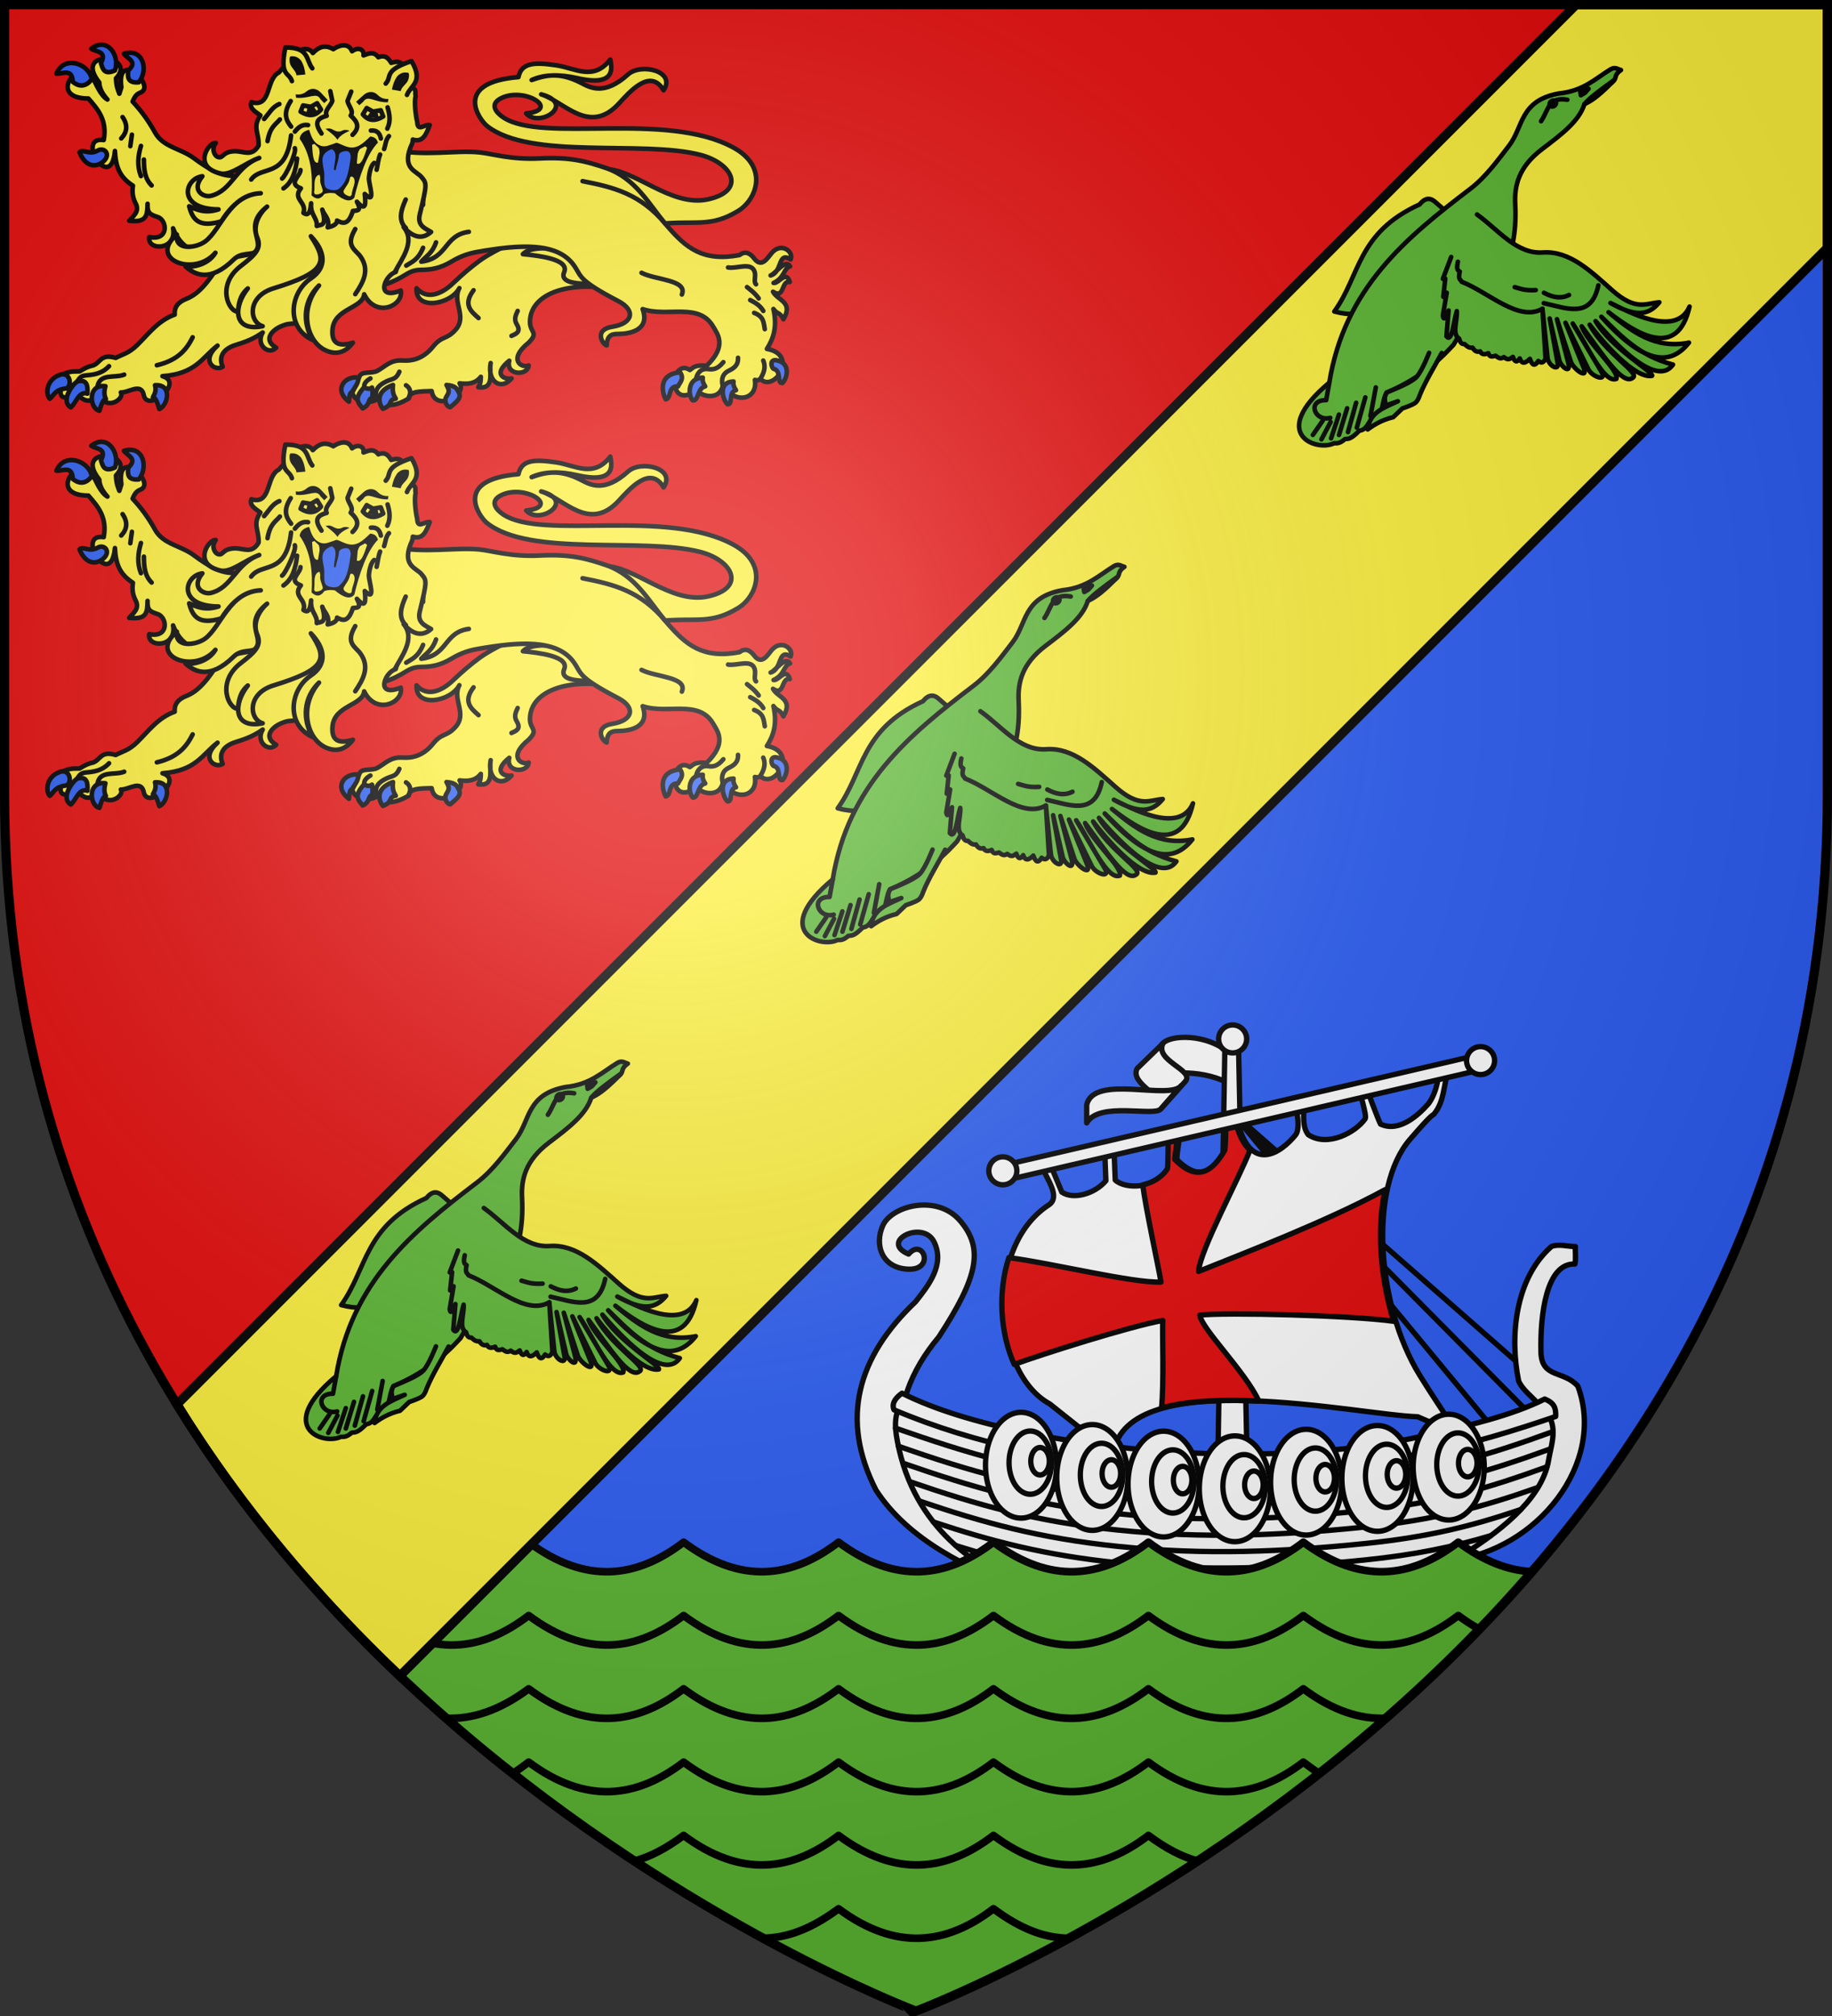 <svg xmlns="http://www.w3.org/2000/svg" xmlns:xlink="http://www.w3.org/1999/xlink" width="600" height="660"><rect width="100%" height="100%" fill="#333333" stroke="none"/><radialGradient id="d" cx="-80" cy="-80" r="405" gradientUnits="userSpaceOnUse"><stop offset="0" stop-color="#fff" stop-opacity=".31"/><stop offset=".19" stop-color="#fff" stop-opacity=".25"/><stop offset=".6" stop-color="#6b6b6b" stop-opacity=".125"/><stop offset="1" stop-opacity=".125"/></radialGradient><path fill="#e20909" d="M598.5 1.5H1.5V260C1.5 546.31 300 658.5 300 658.5S598.5 546.31 598.5 260z"/><path fill="#2b5df2" d="M597 1.5V260c0 286.31-298.5 398.5-298.5 398.5S178.688 613.453 90.875 507.625z"/><g transform="translate(300 300)"><g fill="#fff" stroke="#000" stroke-linecap="round" stroke-linejoin="round" stroke-width="5.724"><g fill="none"><path d="m1915.25 1577.642-329.31-333.35 284.862 345.471M1587.96 1244.291l353.553 311.127" transform="matrix(.306 0 0 .305 -380.736 -313.956)"/></g><g fill-rule="evenodd"><path d="M1577.858 1199.844c-33.662-16.23-63.976-8.762-95.964-9.09l25.723-32.203c7.963-10.76 49.04-11.468 72.262 9.979z" transform="matrix(.306 0 0 .305 -380.736 -311.513)"/><path d="m1480.884 1184.692 27.57-26.805c-8.82 18.603 33.791 28.277 24.243 40.406l-26.56 29.836c6.577-13.035-33.753-26.778-25.253-43.437" transform="matrix(.306 0 0 .305 -380.736 -311.513)"/><path d="m1506.137 1228.129 21.928-25.03c-12.44 16.203-93.765-12.936-101.138 20.744v19.193c13.353-23.408 72.326-6.383 79.21-14.907" transform="matrix(.306 0 0 .305 -380.736 -311.513)"/></g><g fill-rule="evenodd" transform="matrix(.306 0 0 .305 -380.736 -313.956)"><path d="M1574.835 1169.34h14.616l11.429 555.33h-35.474z"/><circle cx="1583.143" cy="1160.934" r="15"/></g><path fill-rule="evenodd" stroke-width="6.132" d="M2499.754 697.305c-66.337-1.763-332.353-61.449-348.678 41.869h-11.937c-9.943-28.646-15.557-29.549-27.506-30.096l-33.256-26.533c-64.744-35.255-75.795-180.236-.766-228.813 12.99-9.195-1.63-28.249-9.183-45.15l9.183-4.592 14.54 35.203c13.053 9.16 37.973 1.984 50.507-13.01l-1.531-39.029h10.715l1.53 38.264c11.969 11.144 47.235 9.84 61.985-13.01.615-2.446 1.34-38.43 0-39.793h10.713c2.308.257-1.703 17.445-2.295 29.08 27.363 27.955 44.54 11.55 57.395-10.715 1.34-13.965 1.07-34.283 1.07-34.283l10.102-3.06c14.691 66.987 51.314 40.09 67.65 19.744 5.919-7.3.747-33.965-2.297-35.203-2.922-1.19 12.245-1.53 12.245-1.53-1.087 14.207-2.28 28.494 4.591 36.733 22.01 14.472 53.818-2.417 65.047-18.367 2.296-3.444-6.887-31.375-6.887-35.201s8.418 0 8.418 0 13.775 37.497 16.07 41.324c20.978 9.702 42.603-9.346 55.098-23.723 10.714-14.923 11.48-35.203 11.48-35.203h10.714c-5.422 13.553-3.71 32.357-16.07 47.447-2.984 2.396-3.463 1.117-27.55 29.078-47.414 55.043-38.56 189.9 11.278 271.026 13.69 22.284 28.647 44.314 43.055 66.455 3.06 6.887-11.325 5.357-11.325 5.357-10.2-17.382-16.09-17.53-22.345-19.133z" transform="matrix(.286 0 0 .285 -550.61 -34.91)"/><path fill-rule="evenodd" d="M1236.312 1408.077c-28.527-.858-36.985-26.007-27.525-46.986s58.13-34.34 83.072-4.57 18.848 59.67-23.288 124.413c-62.2 74.391-51.716 154.962 16.691 220.173 19.55 17.062 52.733 35.536 72.82 49.928-57.52-21.153-122.092-52.224-156.653-105.816-38.668-76.057-20.095-142.744 42.398-202.245 13.589-17.346 31.663-39.75 19.752-64.117s-59.116-.384-27.267 13.017c15.336-18.1 28.527 17.06 0 16.202M1817.012 1720.689c69.928-48.92 100.672-76.54 105.845-129.755 3.536-36.376-25.566-44.39-33.618-62.796-9.761-47.99-3.74-110.056 35.047-144.347 7.631-3.193 17.143 0 25.714 0-.395 4.811.77 14.36-.546 18.736-30.252-1.164-37.473 53.18-36.267 96.176 1.624 26.423 24.442 17.992 39.425 34.914 30.52 82.598-43.275 176.347-135.6 187.072" transform="matrix(.306 0 0 .305 -380.736 -313.956)"/><path fill-rule="evenodd" d="M1228.519 1549.847c0-4.441 45.85 27.405 147.431 45.314 101.58 17.908 317.592 34.13 478.69-17.765 37.672-12.135 59.007-22.57 59.007-22.57 19.724 19.867 10.96 38.308 7.663 58.17-6.273 37.798-44.021 71.511-90.914 101.016-49.253 30.99-443.81 52.017-480.832 32.325s-107.085-57.23-125.26-153.543c-3.382-17.928-2.914-27.365 4.215-42.947" transform="matrix(.306 0 0 .305 -380.736 -313.956)"/><g fill="none" stroke-linecap="butt" stroke-linejoin="miter"><path d="M1222.285 1578.652c77.532 27.163 141.235 46.85 235.365 56.568 93.031 9.604 177.766 5.743 263.65-3.03 85.464-8.73 137.275-25.27 204.122-49.602" transform="matrix(.306 0 0 .305 -380.736 -313.956)"/><path d="M1225.371 1598.103c77.532 27.164 138.15 45.005 232.28 54.723 93.03 9.604 177.765 5.742 263.649-3.03 84.595-8.643 136.006-24.881 201.862-48.807" transform="matrix(.306 0 0 .305 -380.736 -313.956)"/><path d="M1230.776 1616.475c74.203 25.814 136.799 44.553 227.884 53.956 93.032 9.604 177.766 5.743 263.65-3.03 82.72-8.45 133.223-24.056 196.995-47.114" transform="matrix(.306 0 0 .305 -380.736 -313.956)"/><path d="M1237.812 1636.17c71.602 24.737 133.25 42.72 221.858 51.867 93.032 9.604 177.766 5.742 263.65-3.03 77.544-7.922 128.025-21.848 186.417-42.59" transform="matrix(.306 0 0 .305 -380.736 -313.956)"/><path d="M1248.007 1656.929c67.769 23.113 127.875 39.96 212.674 48.713 93.031 9.604 177.765 5.743 263.65-3.03 69.345-7.084 116.332-19.254 167.193-36.57" transform="matrix(.306 0 0 .305 -380.736 -313.956)"/><path d="M1262.857 1679.395c62.23 20.696 118.9 35.705 197.824 43.853 93.031 9.604 177.765 5.743 263.65-3.03 54.62-5.58 95.674-14.28 135.296-26.184M1286.697 1704.688c53.59 16.79 105.16 29.775 173.984 36.88 56.133 5.794 109.245 6.687 161.412 4.556M1327.884 1734.4c29.267 7.794 59.551 14.245 93.571 19.201" transform="matrix(.306 0 0 .305 -380.736 -313.956)"/></g><path fill-rule="evenodd" d="M1229.238 1541.187c35.667 18.014 81.882 31.616 133.512 42.386 140.813 29.373 305.464 30.366 422.892 3.856 51.143-11.546 97.14-22.67 131.536-39.99 10.391 4.295 12.083 9.743 11.685 18.758-44.58 15.277-92.387 30.294-141.923 39.446-138.362 25.564-290.707 26.283-427.175-3.158-48.832-10.535-95.632-24.932-139.03-43.434q-3.831-8.933 8.503-17.864" transform="matrix(.306 0 0 .305 -380.736 -313.956)"/><g fill-rule="evenodd" stroke-width="6.141"><path stroke-width="6.032" d="M1377.289 1666.288a40.406 59.094 0 0 1-20.22-77.737 40.406 59.094 0 0 1 52.958-30.313 40.406 59.094 0 0 1 21.231 77.158 40.406 59.094 0 0 1-52.552 31.787" transform="matrix(.288 0 0 .293 -367.074 -292.774)"/><path stroke-width="10.076" d="M1377.289 1666.288a40.406 59.094 0 0 1-20.22-77.737 40.406 59.094 0 0 1 52.958-30.313 40.406 59.094 0 0 1 21.231 77.158 40.406 59.094 0 0 1-52.552 31.787" transform="matrix(.172 0 0 .175 -202.343 -103.35)"/><path stroke-width="23.079" d="M1377.289 1666.288a40.406 59.094 0 0 1-20.22-77.737 40.406 59.094 0 0 1 52.958-30.313 40.406 59.094 0 0 1 21.231 77.158 40.406 59.094 0 0 1-52.552 31.787" transform="matrix(.075 0 0 .076 -63.923 55.835)"/><path stroke-width="6.032" d="M1377.289 1666.288a40.406 59.094 0 0 1-20.22-77.737 40.406 59.094 0 0 1 52.958-30.313 40.406 59.094 0 0 1 21.231 77.158 40.406 59.094 0 0 1-52.552 31.787" transform="matrix(.288 0 0 .293 -343.728 -288.764)"/><path stroke-width="10.076" d="M1377.289 1666.288a40.406 59.094 0 0 1-20.22-77.737 40.406 59.094 0 0 1 52.958-30.313 40.406 59.094 0 0 1 21.231 77.158 40.406 59.094 0 0 1-52.552 31.787" transform="matrix(.172 0 0 .175 -178.997 -99.34)"/><path stroke-width="23.079" d="M1377.289 1666.288a40.406 59.094 0 0 1-20.22-77.737 40.406 59.094 0 0 1 52.958-30.313 40.406 59.094 0 0 1 21.231 77.158 40.406 59.094 0 0 1-52.552 31.787" transform="matrix(.075 0 0 .076 -40.577 59.845)"/><path stroke-width="6.032" d="M1377.289 1666.288a40.406 59.094 0 0 1-20.22-77.737 40.406 59.094 0 0 1 52.958-30.313 40.406 59.094 0 0 1 21.231 77.158 40.406 59.094 0 0 1-52.552 31.787" transform="matrix(.288 0 0 .293 -320.381 -286.605)"/><path stroke-width="10.076" d="M1377.289 1666.288a40.406 59.094 0 0 1-20.22-77.737 40.406 59.094 0 0 1 52.958-30.313 40.406 59.094 0 0 1 21.231 77.158 40.406 59.094 0 0 1-52.552 31.787" transform="matrix(.172 0 0 .175 -155.65 -97.181)"/><path stroke-width="23.079" d="M1377.289 1666.288a40.406 59.094 0 0 1-20.22-77.737 40.406 59.094 0 0 1 52.958-30.313 40.406 59.094 0 0 1 21.231 77.158 40.406 59.094 0 0 1-52.552 31.787" transform="matrix(.075 0 0 .076 -17.23 62.004)"/><path stroke-width="6.032" d="M1377.289 1666.288a40.406 59.094 0 0 1-20.22-77.737 40.406 59.094 0 0 1 52.958-30.313 40.406 59.094 0 0 1 21.231 77.158 40.406 59.094 0 0 1-52.552 31.787" transform="matrix(.288 0 0 .293 -297.035 -285.062)"/><path stroke-width="10.076" d="M1377.289 1666.288a40.406 59.094 0 0 1-20.22-77.737 40.406 59.094 0 0 1 52.958-30.313 40.406 59.094 0 0 1 21.231 77.158 40.406 59.094 0 0 1-52.552 31.787" transform="matrix(.172 0 0 .175 -132.305 -95.64)"/><path stroke-width="23.079" d="M1377.289 1666.288a40.406 59.094 0 0 1-20.22-77.737 40.406 59.094 0 0 1 52.958-30.313 40.406 59.094 0 0 1 21.231 77.158 40.406 59.094 0 0 1-52.552 31.787" transform="matrix(.075 0 0 .076 6.115 63.546)"/><path stroke-width="6.032" d="M1377.289 1666.288a40.406 59.094 0 0 1-20.22-77.737 40.406 59.094 0 0 1 52.958-30.313 40.406 59.094 0 0 1 21.231 77.158 40.406 59.094 0 0 1-52.552 31.787" transform="matrix(.288 0 0 .293 -273.69 -287.221)"/><path stroke-width="10.076" d="M1377.289 1666.288a40.406 59.094 0 0 1-20.22-77.737 40.406 59.094 0 0 1 52.958-30.313 40.406 59.094 0 0 1 21.231 77.158 40.406 59.094 0 0 1-52.552 31.787" transform="matrix(.172 0 0 .175 -108.958 -97.798)"/><path stroke-width="23.079" d="M1377.289 1666.288a40.406 59.094 0 0 1-20.22-77.737 40.406 59.094 0 0 1 52.958-30.313 40.406 59.094 0 0 1 21.231 77.158 40.406 59.094 0 0 1-52.552 31.787" transform="matrix(.075 0 0 .076 29.461 61.387)"/><path stroke-width="6.032" d="M1377.289 1666.288a40.406 59.094 0 0 1-20.22-77.737 40.406 59.094 0 0 1 52.958-30.313 40.406 59.094 0 0 1 21.231 77.158 40.406 59.094 0 0 1-52.552 31.787" transform="matrix(.288 0 0 .293 -250.343 -288.455)"/><path stroke-width="10.076" d="M1377.289 1666.288a40.406 59.094 0 0 1-20.22-77.737 40.406 59.094 0 0 1 52.958-30.313 40.406 59.094 0 0 1 21.231 77.158 40.406 59.094 0 0 1-52.552 31.787" transform="matrix(.172 0 0 .175 -85.612 -99.032)"/><path stroke-width="23.079" d="M1377.289 1666.288a40.406 59.094 0 0 1-20.22-77.737 40.406 59.094 0 0 1 52.958-30.313 40.406 59.094 0 0 1 21.231 77.158 40.406 59.094 0 0 1-52.552 31.787" transform="matrix(.075 0 0 .076 52.808 60.153)"/><path stroke-width="6.032" d="M1377.289 1666.288a40.406 59.094 0 0 1-20.22-77.737 40.406 59.094 0 0 1 52.958-30.313 40.406 59.094 0 0 1 21.231 77.158 40.406 59.094 0 0 1-52.552 31.787" transform="matrix(.288 0 0 .293 -226.997 -292.157)"/><path stroke-width="10.076" d="M1377.289 1666.288a40.406 59.094 0 0 1-20.22-77.737 40.406 59.094 0 0 1 52.958-30.313 40.406 59.094 0 0 1 21.231 77.158 40.406 59.094 0 0 1-52.552 31.787" transform="matrix(.172 0 0 .175 -62.266 -102.733)"/><path stroke-width="23.079" d="M1377.289 1666.288a40.406 59.094 0 0 1-20.22-77.737 40.406 59.094 0 0 1 52.958-30.313 40.406 59.094 0 0 1 21.231 77.158 40.406 59.094 0 0 1-52.552 31.787" transform="matrix(.075 0 0 .076 76.154 56.452)"/></g><path fill="#e20909" fill-rule="evenodd" stroke-width="1.748" d="m399.361 368.42-2.882.871s.075 5.784-.307 9.76c-3.669 6.339-8.571 11.01-16.381 3.05.169-3.312 1.313-8.206.654-8.279h-3.056c.382.388.175 10.634 0 11.33-1.89 2.92-4.959 4.595-8.077 5.278-.008.002-.011.008-.019.01 1.087 8.296 5.297 27.431 5.98 31.789-9.49.34-35.337-6.125-49.779-7.99-3.68 11.296-2.802 24.786 1.766 34.917 9.075-3.334 38.3-12.569 48.605-14.363-.215 3.86.426 20.36-.408 28.592 8.815-2.418 20.207-2.777 31.834-2.229-4.423-9.623-18.8-23.72-19.309-28.123 8.097-.908 48.944.01 63.426 2.028l.004-.004c-4.418-14.292-5.546-30.295-2.818-43.026l-.012-.008c-18.349 10.072-46.502 20.896-61.02 26.73.443-6.902 13.487-30.8 16.835-39.702-.006-.005-.017-.027-.024-.033-2.006-1.715-3.78-4.997-5.011-10.598z" transform="matrix(1.001 0 0 1.001 -295.415 -302.926)"/><g fill-rule="evenodd"><path d="M1010.495 1565.17h524.27v16.163h-524.27z" transform="scale(.306 .305)rotate(-13.121 -5092.033 4893.376)"/><path d="M1588.792 1181.732a15 15 0 0 1-7.506-19.732 15 15 0 0 1 19.66-7.695 15 15 0 0 1 7.882 19.585 15 15 0 0 1-19.51 8.069" transform="matrix(.306 0 0 .305 -459.631 -272.954)"/><path d="M1588.792 1181.732a15 15 0 0 1-7.506-19.732 15 15 0 0 1 19.66-7.695 15 15 0 0 1 7.882 19.585 15 15 0 0 1-19.51 8.069" transform="matrix(.306 0 0 .305 -303.165 -309.043)"/></g></g><path fill="#5ab532" d="M-126.854 204.886c18.72 13.928 35.358 11.803 50.742 0 18.72 13.928 35.358 11.803 50.741 0 18.72 13.928 35.358 11.803 50.742 0 18.72 13.928 35.358 11.803 50.741 0 18.72 13.928 35.358 11.803 50.742 0 18.72 13.928 35.358 11.803 50.741 0 8.477 6.307 16.268 9.31 23.97 9.626C114.375 315.416 0 358.5 0 358.5s-114.38-43.108-201.565-143.988c8.447-.25 16.26-3.71 23.97-9.626 18.72 13.928 35.358 11.803 50.741 0"/><path fill="#5ab532" stroke="#000" stroke-linecap="round" stroke-linejoin="round" stroke-width="2.5" d="M184.463 233.338c-2.259-1.246-4.547-2.726-6.868-4.452-15.383 11.803-32.022 13.928-50.741 0-15.384 11.803-32.022 13.928-50.742 0-15.383 11.803-32.022 13.928-50.741 0-15.384 11.803-32.022 13.928-50.742 0-15.383 11.803-32.021 13.928-50.741 0-15.384 11.803-32.022 13.928-50.742 0-15.383 11.803-32.021 13.928-50.741 0-2.32 1.726-4.61 3.206-6.868 4.452M153.83 262.522c-8.53.36-17.485-2.574-26.976-9.636-15.384 11.803-32.022 13.928-50.742 0-15.383 11.803-32.022 13.928-50.741 0-15.384 11.803-32.022 13.928-50.742 0-15.383 11.803-32.021 13.928-50.741 0-15.384 11.803-32.022 13.928-50.742 0-9.49 7.062-18.447 9.997-26.976 9.636M132.078 280.535c-1.801-1.065-3.383-2.28-5.224-3.65-15.384 11.804-32.022 13.93-50.742 0-15.383 11.804-32.022 13.93-50.741 0-15.384 11.804-32.022 13.93-50.742 0-15.383 11.804-32.021 13.93-50.741 0-15.384 11.804-32.022 13.93-50.742 0-1.84 1.37-3.412 2.585-5.213 3.65M92.21 309.273c-5.278-1.458-10.464-4.196-16.098-8.387-15.383 11.803-32.022 13.928-50.741 0-15.384 11.803-32.022 13.928-50.742 0-15.383 11.803-32.021 13.928-50.741 0-5.634 4.191-10.805 6.93-16.085 8.387M50.062 334.55c-8.015-.076-15.831-3.072-24.691-9.664-15.384 11.803-32.022 13.928-50.742 0-8.86 6.592-16.857 9.588-24.872 9.664M-201.565 214.512c7.622-.371 15.587-3.39 23.97-9.626 18.72 13.928 35.358 11.803 50.741 0 18.72 13.928 35.358 11.803 50.742 0 18.72 13.928 35.358 11.803 50.741 0 18.72 13.928 35.358 11.803 50.742 0 18.72 13.928 35.358 11.803 50.741 0 18.72 13.928 35.358 11.803 50.742 0 18.72 13.928 35.358 11.803 50.741 0 8.383 6.237 16.348 9.255 23.97 9.626"/><g id="a" stroke="#000" stroke-linecap="round" stroke-linejoin="round" stroke-width="2.373"><path fill="#fcef3c" d="M950.052 887.227c16.067-.591 35.028 20.103 54.534 15.676 19.626-4.454 12.75-18.603-4.18-22.991-29.916-7.756-88.199 2.784-110.586-15.011-3.722-2.958-18.103-22.46 16.34-25.272 1.52-7.347 7.9-7.872 19.762-6.08 9.857 1.49 19.124 8.234 27.836-3.04.705 3.986 3.323 14.311-17.006 9.69-9.4-2.155-17.39-1.96-23.751.95 8.147-2.907 15.112-3.965 25.841 1.592 4.478 2.318 11.827 6.609 24.053-4.452 6.777-6.132 25.14-1.752 18.462 8.18-6.776-11.776-17.596.82-23.134 6.841-15.408 16.754-28.5-1.133-40.282-4.75 18.272 4.82-.806 17.746-7.79 9.88 17.93-1.765-.29-13.666-12.493-8.112-7.194 3.275-2.777 7.929.651 10.193 20.431 13.492 84.21-3.46 119.198 15.59 18.652 10.156 12.007 27.106 2.47 32.872-14.423 8.72-21.62 4.788-41.328 6.745z" transform="matrix(.632 0 0 .632 -702.893 -805.405)"/><g stroke-width="2.379"><path fill="#fcef3c" d="M285.644 328.948c-22.907-3.52-41.207 3.234-41.421 17.214-.09 5.81 4.78 5.423-.69 10.91-11.243 9.06-3.31 13.47 0 11.835-.327 5.42-12.108 5.39-10.07-2.455-8.868 7.083-2.451 9.976 1.194 9.18-5.516 6.518-12.742 1.63-10.876-7.953-.898 5.066 2.306 13.76-6.455 12.525 1.358-2.244 1.246-2.855 1.345-5.414-2.886 3.693-6.84 3.918-11.028 3.38 4.125 6.421-12.854 14.918-14.524 4.034-5.66.2-11.649-.03-11.835 3.765-8.407 5.286-15.238 4.042-16.138-.117-2.388 3.006-11.818 3.253-13.29-2.847.985-2.226 1.782-3.324 3.725-8.332 1.197-3.088 6.237-1.312 9.296-2.959 4.071-2.192 6.755-5.815 13.18-5.38 5.681.386 11.098-1.426 15.706-7.116 4.842-5.98 6.964-3.473 11.728-8.752 6.37-7.06-1.965-14.398 2.035-21.67-4.509 8.55-23 11.954-22.268.055 5.292 6.003 12.763 3.323 18.925-2.553 5.454-5.2 9.695-8.642 13.68-11.605 9.841-7.316 29.95-14.309 33.622-19.904z" transform="matrix(.63 0 0 .631 -280.286 -413.139)"/><path fill="none" d="M234.62 353.564c2.283-1.029 5.158-2 2.712-6.041-1.497-2.474-.625-4.603.493-6.905M214.893 329.892c-5.578 7.385-1.45 10.888 2.59 14.425" transform="matrix(.63 0 0 .631 -280.286 -413.139)"/><path fill="none" d="M834.067 1204.946c-1.128-2.821-1.076-5.57 3.514-8.247 4.202-2.452 5.98-1.02 8.013-5.671M850.205 1205.063s2.93-4.454-1.159-7.008M827.352 1199.024c-.287-1.811 1.012-3.27 3.193-4.533" transform="matrix(.63 0 0 .631 -701.932 -929.835)"/></g><g fill="#2b5df2" stroke-width="2.379"><path d="M824.38 1194.078c-.23 3.564-2.11 5.066-3.322 7.403-1.54.502-1.412 3.008-1.658 5.064 0 0-6.658-4.424-2.758-9.781 1.394-1.915 4.857-3.304 7.738-2.686M827.352 1199.024c-5.901 6.281-2.75 8.456-.825 11.022 4.31-2.083 2.345-4.877 5.048-5.46 0-1.751.29-3.357-.206-5.356-1.34.933-2.678.782-4.017-.206M842.288 1197.89c-.448 4.227.564 5.535 1.442 7.108-4.21.62-1.209 3.301-6.695 5.254-1.132-1.147-5.376-8.579 5.253-12.361M870.101 1197.89c1.824 3.229 1.262 3.816-.198 6.378-1.136 1.995.272 4.922 2.155 5.16 2.425-2.212 6.27-4.546 4.436-7.649-1.086-1.838-1.244-3.454-6.393-3.888" transform="matrix(.63 0 0 .631 -701.932 -929.835)"/></g><g stroke-width="2.379"><path fill="#fcef3c" d="m147.1 333.678-8.241-29.667-54.802 9.889c-7.528 13.556-13.463 18.507-18.336 20.396-4.65 1.802-6.486 4.548-6.18 8.24-8.713 3.1-13.59 10.035-19.573 15.864-4.338 4.227-7.448 4.681-11.125 6.593-7.779-2.366-7.856 2.534-11.743 3.914-1.814.379-3.87 1.062-7.005 3.09-2.698.158-4.603-.478-9.477 1.855 2.787 3.575-6.669 15.724 8.278 10.257 2.916 2.307 6.033 5.587 10.882-.162 4.678 9.074 13.852 2.029 11.743-1.03 4.066.21 10.604-5.348 11.95 1.442 1.827 9.22 21.32-6.52 9.683-9.889 17.448-1.257 20.613-9.71 28.637-15.864-9.136 8.251-1.132 13.577 2.678 10.98-1.73-3.938-1.204-8.9 7.005-11.392 6.844-2.077 10.134-3.834 13.803-6.386-3.853 6.39 3.111 11.996 7.005 7.889-7.084-4.175-1.975-9.128 2.31-11.01 7.306-3.209 4.593 1.092 17.88-5.738z" transform="matrix(.63 0 0 .631 -280.286 -413.139)"/><path fill="none" d="M50.244 368.801c11.046-2.615 15.49-8.256 18.622-14.498" transform="matrix(.63 0 0 .631 -280.286 -413.139)"/><path fill="none" d="M678.295 1195.77c.863-.959 1.302-2.66 4.5-2.875 6.392-.43 9.314-2.117 11.873-4.75M688.668 1198.769c1.059-7.135 9.181-4.263 13.874-6.25" transform="matrix(.63 0 0 .631 -701.932 -929.835)"/></g><g stroke-width="2.379"><path fill="#fcef3c" d="M752.526 1133.456c-9.304-4.476-19.324-3.361-24.57-16.857 2.144 11.58-13.673 11.81-12.372 4.54 10.354 2.102 9.403-8.74 4.419-10.373-4.297-1.407-5.467-2.188-5.303-6.893-.133 6.197-.424 9.8-9.544 8.837 2.014-2.445 5.587-4.707 3.358-9.014-1.621-3.133-1.89-5.97-1.414-9.191-7.099-4.564-8.936-9.98-9.368-18.03-2.103 22.42-20.827-7.882-5.833-5.655 1.939-10.248-2.988-15.92-7.954-21.564-22.55 0-3.76-23.069 2.651-9.899 1.25 1.991 3.5 8.284 7.247 10.429-2.902-3.194-4.166-6.115-4.242-8.838-14.09-17.862 20.255-14.168 8.661-2.121.25 4.685 1.073 5.934 1.768 7.954l1.06-3.358c-2.716-19.598 17.54-1.381 10.429 2.474-2.032 1.005-3.022 1.195-4.596 4.95 4.376 4.63 8.298 10.003 11.666 16.084 4.224 7.626 13.298 8.163 20.15 13.256 15.905 11.823 18.252 8.041 25.806 10.075z" transform="matrix(.63 0 0 .631 -701.932 -929.835)"/><path fill="none" d="M43.515 262.068c.033 5.004.352 9.893 4.019 13.443M41.99 255c-1.576 5.22-2.103 10.44 0 15.66M32.428 240.034c2.931 4.288 2.283 7.905-.693 11.086M37.278 249.18l-.831 5.96" transform="matrix(.63 0 0 .631 -280.286 -413.139)"/></g><g stroke-width="2.379"><path fill="#fcef3c" d="M240.537 311.152c7.562.76 24.382 2.456 21.453 9.37-1.974 4.658 4.306 5.611 8.753 5.918 4.096.283 4.97-1.166 5.548-2.096l-15.041-16.123c-4.767.128-16.663-1.426-20.713 2.931" transform="matrix(.63 0 0 .631 -280.286 -413.139)"/><path fill="#fcef3c" d="M172.858 256.901c16.272 3.711 32.483.165 45.207 1.47 6.433.66 16.463 3.889 31.16 3.135 15.935-.816 24.236 1.507 34.168 4.843 16.07 5.397 22.638 19.178 32.142 30.181 9.81 11.36 18.57 18.711 37.66 15.105 3.264-2.604 5.864-.492 7.641 1.837 3.882 5.085 6.923-.412 9.039-2.9 5.016-5.898 11.642-.598 9.839 3.326-6.825-4.32-4.033 6.413-10.394 8.315 2.83-1.063 7.515-8.792 10.117-4.712-3.47.912-2.601 5.871-8.592 8.592 2.792.468 6.409-6.926 8.453-.485-4.59-1.02-2.602 9.088-8.73 5.058 2.393 4.601 10.78 5.205 5.404 14.274-2.209-4.204-2.817-2.101-5.197-5.335 2.133 9.3-.026 15.453-3.395 20.718 17 3.01 3.607 22.994-3.395 15.521-.586.727-1.516.936-2.84.554 1.713 10.704-11.244 12.853-16.492 2.356-1.789 9.94-13.979 5.292-13.72 2.218-1.15 2.174-9.275 6.97-11.225-.97-.342-2.412.688-5.28 1.386-8.038 2.079-2.307 4.157-2.07 6.236-.693 1.828-1.156 2.371-2.805 8.73-2.218 10.824-10.324 5.612-16.48 3.396-20.302-7.41-12.777-23.788-4.717-36.655-9.077 3.8 10.718-6.085 12.764-12.472 12.888-2.749.054-5.986-.075-6.236 5.96-2.591-.969-6.435-8.257 2.91-9.701 10.704-1.655 12.407-8.473 3.118-13.304-21.39-11.127-18.952-12.759-23.074-18.57-8.677-12.234-28.6-10.734-50.305-6.93-5.632.988-9.763 2.869-13.304 4.99-6.014 3.602-10.836 4.257-15.937 4.296-4.892.036-7.121 2.149-10.255 3.88-8.593 4.746-13.533 4.996-18.016 5.266z" transform="matrix(.63 0 0 .631 -280.286 -413.139)"/><path fill="none" d="M347.192 318.067c4.626.81 12.32-3.103 13.875 2.437.651 2.32-.68 5.147.672 6.291M360.758 341.627c5.27 1.99 4.891 5.35 5.53 8.462M358.711 334.99c2.564 1.339 5.105 2.717 6.803 5.642M357.052 328.243c1.966 1.644 3.841 2.836 6.084 5.863" transform="matrix(.63 0 0 .631 -280.286 -413.139)"/><path fill="none" d="M1013.64 1198.053c-.796-3.47.219-6.078 3.042-7.467 2.687-1.322 5.123-2.73 4.977-6.802M999.814 1194.956c.52-2.993 2.372-5.863 6.415-5.31 2.282.312 4.655.23 7.798-3.595M1032.997 1195.121c.937-1.557 3.653-5.421 1.77-9.9" transform="matrix(.63 0 0 .631 -701.932 -929.835)"/><path fill="none" d="M302.218 320.846c7.048 3.731 24.16 3.592 20.961 11.263M271.558 273.292c16.26 3.161 30.08 6.615 43.047 22.128M212.429 299.572c-13.042 1.757-10.717 13.73-24.716 15.487 2.66-2.969 5.759-4.404 7.665-10.012M188.646 285.566c-.175-3.574 1.654-7.38-4.408-10.722-2.103-1.16-3.723-2.572-4.827-4.617M174.448 320.391c1.087-4.767 4.211-11.135-.702-18.898M179.892 317.092c3.02-1.965 6.135-2.907 8.76-9.229" transform="matrix(.63 0 0 .631 -280.286 -413.139)"/></g><g fill="#2b5df2" stroke-width="2.379"><path d="M984.056 1205.332c3.22-.591.897-7.01 6.423-6.7.853-2 3.409-3.9 1.06-7.297-12.522 1.103-8.694 11.955-7.483 13.997M998.2 1205.92c2.987.266 2.33-6.458 6.4-7.315-.898-1.325-1.567-2.736-1.257-4.515-8.366.122-7.596 9.742-5.143 11.83M1016.2 1207.92c2.987.266.33-6.458 4.4-7.315-.898-1.325-1.568-2.736-1.257-4.515-8.366.122-5.596 9.742-3.144 11.83M1044.685 1196.891c-2.988.266-.33-6.458-4.4-7.315-1.264-.39-2.444-5.09 1.257-4.514 7.852 1.224 5.596 9.742 3.143 11.83" transform="matrix(.63 0 0 .631 -701.932 -929.835)"/></g><g fill="#2b5df2" stroke-width="2.379"><path d="M672.67 1199.644c3.086-2.075 1.446-8.84-3.624-7-7.906 2.87-7.003 11.083-5.124 12.374 2.263-2.063 2.81-4.842 8.748-5.374M674.795 1209.518c-5.808-3.462 1.649-13.014 3.625-13.499 4.512-1.107 5.364 1.841 5 6.374-4.362-1.49-5.778 4.677-8.625 7.125M692.793 1198.519c-9.373-1.274-8.4 11.588-3.125 12.748 1.004-3.25 2.043-6.156 3.375-6.124-.847-1.597-1.067-3.696-.25-6.624M718.578 1198.02c9.123-.65 6.776 10.337 2.25 12.372-1.004-3.25-2.042-6.156-3.374-6.124.847-1.597 1.941-3.32 1.124-6.249" transform="matrix(.63 0 0 .631 -701.932 -929.835)"/></g><g fill="#2b5df2" stroke-width="2.379"><path d="M675.814 1040.594c-.326-7.13-5.133-4.023-8.484-4.242 4.078-9.798 16.937-5.13 18.383 2.828-3.694 5.2-7.86 3.173-9.899 1.414M688.717 1076.299c-4.294 2.473-7.742-1.065-9.368.884 2.43 6.08 6.85 8.265 11.136 5.656 2.686-1.635 3.565-3.886 2.828-5.48-.6-1.297-2.475-2.281-4.596-1.06M690.461 1030.973c3.283-6.34-2.257-5.698-5.05-7.563 8.431-6.446 15.056 3.672 12.33 11.287-5.8 2.657-6.394-1.182-7.28-3.724M704.563 1034.878c5.253-4.834-.172-6.126-2.159-8.833 10.128-3.174 12.892 8.6 7.725 14.823-6.357.513-5.603-3.298-5.566-5.99" transform="matrix(.63 0 0 .631 -701.932 -929.835)"/></g><g stroke-width="2.379"><path fill="#fcef3c" d="M1172.954 1080.099c-12.387 4.486-13.966 16.923-25.146 19.67-3.71.912-10.505-2.74-4.404-10.161-9.468 1.146-13.252 17.148 8.39 17.177-6.997 2.314-11.585.051-15.248-1.609 1.77 7.023 5.142 11.258 16.722 7.796 7.511-12.004 15.036-14.305 20.478-14.554-16.125.57-20.638 18.799-28.78 24.94-4.78 3.604-16.075 5.053-14.818-3.499-15.27 12.755 9.09 22.377 20.041 9.436-3.461 5.83-10.852 7.611-15.505 7.142 4.71 4.206 12.64 8.467 25.005-3.647 4.09-4.006 9.38-2.096 11.226-4.081 5.13-5.516-6.69-13.263 6.13-23.346-4.01 3.45-7.744 9.927-5.096 16.062 2.424 5.613-1.103 9.013-8.642 14.806-12.6 9.681-6.454 23.56-1.446 23.653.518-4.176.857-8.375 5.163-12.08-7.377 9.218-7.966 22.707 7.731 19.594-7.112-2.072-8.222-15.371 5.53-19.604 27.522-8.473 28.446-13.612 19.525-27.062 7.301 7.56 8.82 15.974 0 21.897-11.14 7.481-12.981 25.57.91 31.905-5.531-9.429-4.61-20.614 3.315-28.238-10.65 12.46-6.316 29.105 3.373 33.602 5.365 2.49 10.287 1.348 14.257-3.951-8.762 2.715-11.135-.894-10.61-6.914.956-10.986 15.748-10.81 16.458-18.194 6.16 12.595 20.662 5.855 19.03-1.936-13.135 5.178-8.672-7.222-3.174-9.418 3.52-6.862 11.041-15.88 4.659-23.516 5.189 5.736 9.932 6.37 14.283 2.536-2.772-1.72-7.325-3.174-5.92-8.946 3.962-16.289 3.642-16.237.926-19.54-2.582-3.141-9.958-4.256-5.76-15.287.555-1.456 1.222-2.251 1.259-4.166 5.514 1.688 7.026-3.14 8.806-7.531-2.845-.56-6.308 3.824-6.53-1.688-.83-3.174-1.622-10.345-.823-13.392-.612-2.497 1.4-3.626-4.122-4.941-1.858-5.224.368-15.116-8.575-12.241-1.126-1.787-2.76-4.526-6.696-2.906-2.331-3.126-4.913-2.03-7.705-.973.5-2.773-2.42-4.755-5.963-2.142-1.932-4.935-7.337-2.817-9.733-1.081-4.472-2.604-7.755-.997-10.64 2.012-2.663-4.386-9.424-.855-10.151 1.43l-7.517 8.674c-6.874 3.285-3.717 18.527-14.26 15.365-1.282 3.326 2.138 4.947 4.659 6.894-4.265 6.19-.68 8.894-.907 15.589-3.604 6.24-7.824 2.768-12.717 3.005-6.34.307-5.56 3.863-8.36 2.998-2.014-.621-3.567-4.232-1.21-7.299-3.571-.657-12.433 12.404 2.431 15.812 5.507 1.263 12.787-5.479 20.151-8.052" transform="matrix(.63 0 0 .631 -954.067 -929.835)"/><path fill="none" d="M179.718 297.646c-4.123-3.92-2.61-9.25-.097-14.828M153.391 331.92c4.235-6.31 7.66-12.535 2.728-19.515-2.573-3.643-8.088-5.333-2.728-14.27" transform="matrix(.63 0 0 .631 -280.286 -413.139)"/><path fill="#fcef3c" d="M789.744 1040.24c-1.536-4.92-6.482-2.11-3.426-17.436 12.691-.172 10.619 6.61 14.036 10.807M838.51 1041.529c3.492-3.79-1.414-6.669 13.387-11.685 6.495 10.905-.416 12.501-2.341 17.559M794.214 1086.372c-.059 3.172-6.807 6.93.196 9.484-4.659 5.631 3.254 7.054 1.328 12.763 1.858 1.26 3.469 1.143 3.997-4.994-.57 5.98 3.375 7.588 2.93 11.778 2.029-.898 5.435.665 2.848-8.483.974 3.032 4.03 4.469 2.831 9.167 1.836-.308 5.005-1.309 4.843-3.504 2.96 1.57 5.888 2.614 8.27-5.01 2.164-.163 4.756.088 2.065-4.763 4.637 5.226 4.682 1.397 4.082-4.024 6.086 5.922 2.153-4.745 2.149-8.14.235-3.26 1.218-6.73 2.755-7.96" transform="matrix(.63 0 0 .631 -701.932 -929.835)"/><path fill="none" d="M821.255 1068.11c4.116-4 2.41-6.93-.961-10 1.866-2.526-1.445-5.15-1.622-7.7l1.913-4.736M789.126 1050.58c-4.123 6.333-2.433 10.012.211 13.255M783.497 1060.123c-2.358 2.8-5.115 3.837-6.428 11.249M783.228 1052.131c-3.652 1.41-5.437 5.006-7.939 7.762M789.306 1068.405c-2.637 22.545-15.285 15.326-20.744 22.895M791.266 1075.043c.966 2.332-4.856 14.615-6.637 15.749M785.334 1095.901c4.67-3.22 6.37-8.914 7.095-15.444M839.485 1053.846c1.03 3.587 1.738 7.202-.154 11.045M840.188 1068.78c-1.656 1.72-1.724 4.428-2.518 6.684M835.593 1078.318c-1.05 2.677-1.206 5.276-1.807 7.914M791.287 1066.422c1.673-1.996 3.601-3.943 6.86-3.358M830.8 1065.896c3.273-.327 4.627 1.456 5.186 4.114M805.125 1067.432c-3.966-5.705-2.302-7.781 2.7-9.2-1.399-2.812 2.3-5.302 2.917-7.783l-1.061-4.995M794.26 1056.078l1.27-3.213 4.025.682 3.287-1.839 2.01 3.272c-3.105 3.729-6.714 3.462-10.591 1.098" transform="matrix(.63 0 0 .631 -701.932 -929.835)"/><path stroke="none" d="m-199.731-262.81.538-2.423 1.736-.152 1.705 2.351z"/><path fill="none" d="m837.198 1058.583-1.27-3.214-4.025.682-3.286-1.839-2.01 3.272c3.104 3.729 6.713 3.462 10.59 1.099" transform="matrix(.63 0 0 .631 -701.932 -929.835)"/><path stroke="none" d="m-175.952-261.42-.538-2.423-1.736-.152-1.705 2.351zM-193.381-257.813c1.475 1.11 2.981 2.208 3.898 3.573.886-1.46 2.426-2.216 3.979-2.958-.796-.26-1.584-.535-2.813.137-1.003.321-1.783-.017-2.537-.43-1.252-.698-1.774-.43-2.527-.322"/><path stroke="none" d="M-198.751-257.508c.596 1.918 1.245 3.824 2.886 4.797 1.73 1.026 2.828.583 4.558-.025l1.559-.548c1.096.321 2.008.88 3.252 1.286 3.327 1.087 5.356-1.052 7.781-3.337 1.03.172 2.025.433 2.495 2.026-3.595 3.683-6.103 11.161-7.734 17.995-1.698 2.16-4.7 0-6.326-1.391-1.178-.222-2.333-.181-3.459.19-1.301 1.858-2.664 1.93-4.218.482.431-6.877-.215-13.321-3.902-18.547.21-1.575 1.303-2.51 3.108-2.928zM-203.159-269.118l.097 1.103c4.337.488 6.742-1.99 8.026.514l1.221 1.268 1.124-1.05-2.275-2.446c-1.328-1.381-3.162-1.59-4.58-.393-.99.836-2.082 1.202-3.613 1.004M-172.78-267.6l-.192 1.09c-4.363.107-6.543-2.57-8.04-.189l-1.327 1.157-1.028-1.144 2.48-2.238c1.442-1.26 3.287-1.309 4.596.008.912.918 1.968 1.379 3.51 1.315z"/><path fill="#2b5df2" stroke="none" d="M-191.417-251.154c-4.15 1.567-2.878 4.345-2.446 7.296.276 1.883-.45 4.891 1.03 5.617 1.31.642 3.075.712 3.85.046 2.397-2.064 3.093-4.645 3.86-10.423-.097-.897-.233-1.765-1.34-1.912-1.125-.07-2.41.47-2.534 1.242-.066 1.606-.764 3.16-1.068 4.956l-.537.015c-.13-2.159 1.637-5.818-.815-6.837z"/><path fill="#fcef3c" stroke="none" d="m-197.793-252.581.763-.32 1.416 1.334c.249.62.287 1.191.28 1.75l-.525 3.059c-1.63.35-1.733-2.853-1.934-5.823M-179.761-251.61l-.656-.507-1.712.922c-.4.535-.586 1.077-.723 1.619l-.284 3.09c1.485.76 2.411-2.307 3.375-5.124"/><path fill="#fcef3c" stroke="none" d="M-195.317-242.809c-.116.06-.631.211-.631.211-1.584 1.207-.806 3.763-1.19 5.656l.282.518c.617.223 1.275.016 1.942-.287.62-.369.731-.786.558-1.23-.345-1.24-.997-2.407-.743-3.784z" opacity=".98"/><path fill="#fcef3c" stroke="none" d="M-184.332-241.984c1.298 1.51-.471 3.827-.489 5.758l-.383.448c-.65.09-1.25-.25-1.84-.684-.53-.49-.552-.921-.29-1.32.595-1.14 1.62-2.166 1.853-3.523.144-.837.396-1.122 1.15-.679"/><path stroke="none" d="m-199.992-275.602-2.903.254c-.13-1.276-1.378-2.204-1.955-3.386-.449-.92-.446-2.564.002-2.827 1.142-.05 2.136-.074 3.423 1.341.919 1.5 1.27 3.001 1.432 4.618M-171.638-270.671l2.87.506c.24-1.26 1.564-2.076 2.242-3.203.527-.876.667-2.515.244-2.817-1.133-.148-2.121-.26-3.527 1.038-1.046 1.415-1.527 2.88-1.829 4.476"/></g></g><use xlink:href="#a" width="100%" height="100%" transform="translate(0 130)"/><path fill="#fcef3c" stroke="#000" stroke-width="3" d="m216.229-298.5-458.274 458.273c21.276 34.466 46.718 63.983 72.998 88.913L298.5-218.861V-298.5z"/><g id="c" stroke="#000" stroke-linecap="round" stroke-linejoin="round" stroke-width="2.011" transform="rotate(-45 443.844 1006.517)scale(.747 .745)"><path fill="#5ab532" d="m1201.937-76.045-.646-9.68c-.08-2.995-1.398-4.965-5.64-4.51-28.191-10.619-40.31 3.64-59.624 6.76 7.466 13.01 13.062 7.498 19.578 11.1z"/><path fill="#5ab532" d="M1299.721-69.385c-.763-1.181-.65-2.896-3.045-3.479-7.463-1.816-15.1-1.696-23.377-8.497-14.484-10.1-21.379-.64-31.721.67-7.689.973-16.808 2.542-25.536 1.35-35.036-4.787-69.732-8.128-103.588 16.407-35.161-3.158-25.427 17.602-17.305 20.333.863.95 1.7 1.908 4.615 2.08 1.214.854 1.395 1.919 7.046 1.865 1.087.761 2.298 1.417 5.309.541 5.552 4.167 10.003-2.607 15.004-3.916 16.4 6.707 29.2 6.2 35.62 5.94l49.722-13.1c4.032-2.732 8-5.972 13.07-11.566 5.178-5.713 12.28-10.371 25.185-8.597 10.505 1.444 20.132 2.873 27.098-.803 2.719.956 5.83 1.817 14.394 1.83 1.172.002 2.25.317 3.524-.49 1.447-.919 2.723-.795 3.985-.568"/><path d="m1283.866-73.669-1.887-1.464-1.686-.055-.817 1.142 2.035.534z"/><path fill="#5ab532" d="M1152.6-41.17s-7.594 3.379-11.34 3.607c-1.235.076-2.921-.382-4.13-.709-3.127-.845-10.007-3.76-10.007-3.76s-1.507.554-2.005.933c-.91.692-2.261 2.804-2.261 2.804l5.064 2.465c-6.076-2.17-12.18-5.492-18.09-.615 3.84.537 7.723 1.68 11.696 4.113l5.571.126s4.07 2.083 5.71 2.294c1.568.202 3.74-.991 3.74-.991 6.242-2.667 13.265-4.213 19.923-6.283"/><ellipse cx="-1239.897" cy="-276.921" rx="1.465" ry="1.225" transform="matrix(-.988 -.156 -.156 .988 0 0)"/><path fill="none" d="M1259.092-78.342c5.68-1.062 9.922-5.447 14.791 1.501M1277.818-70.157c3.231-.38 9.592.571 16.378 1.703M1125.359-46.983l-10.523 7.23M1107.002-40.392l12.01-6.754M1102.891-41.764l11.622-6.576M1099.225-43.668l10.77-5.748M1095.719-45.065l9.8-4.94M1092.417-47.752l8.219-2.545M1091.135-51.802l7.428-1.348M1112.454-62.934l-6.437 4.472c-5.998-6.212-10.435 3.22-4.202 6.789"/><path fill="#5ab532" d="M1210.324-69.269c1.89 11.259-.132 24.631 8.642 32.27 8.835 7.692 9.04 20.52 9.781 33.192.828 14.147 6.522 14.645 10.892 18.507-8.085.832-12.082-3.507-15.37-14.973 2.677 7.484 9.28 31.339 23.404 25.69-20.33 12.934-24.907-8.171-26.853-23.429 1.232 13.392 2.938 26.052 15.5 34.453-12.421 1.459-20.751-6.034-19.135-35.29.174 11.918-.51 23.661 7.386 37.149-4.432.79-13.194-.897-10.532-37.591-3.533 13.246 2.281 34.347.572 34.58-6.427-4.29-4.778-26.263-3.513-35.276-4.101 13.863.865 31.179-3.162 29.87-5.613-.708-1.937-16.75.189-31.857-3.421 7.395-2.097 25.605-5.519 27.12-5.45-2.335 1.411-19.32 3.618-30.765l-6.03 23.757c-1.359 5.355-4.488-1.184-3.35-4.545l7.35-21.699-8.213 19.463c-2.422 5.74-3.675-2.69-2.216-5.585l8.898-17.645-9.875 16.854c-3.064 5.231-3.562-1.058-2.106-3.39l9.95-15.95-11.425 16.44c-2.103 3.025-3.62-2.187-1.403-4.926l13.596-16.79-14.46 16.43c-1.67.654-2.86.475-3.01-1.514-3 .76-3.197-.68-1.943-3.259-2.69.014-4.277-.695-3.007-3.277-2.373.546-2.647-.54-1.661-2.609-1.17-.316-2.58.069-2.888-2.76-1.945-.282-1.857-1.738-2.137-2.982-1.104-.687-2.44-1.25-1.445-3.048-2.027-.811-2.436-1.883-1.966-3.095-1.271-.667-1.686-1.827-1.206-3.504-1.306-.93-1.301-2.295-1.37-3.636-1.137-.867-.71-2.077.02-3.353-.994-3.716 5.17-6.19 7.785-9.28-4.172 2.193-11.53 8.552-10.987 4.58l8.632-7.33c-4.784 1.986-4.12.928-3.353-.188l8.296-5.917-2.343.23 6.257-5.064-.814-.659 9.35-4.222"/><path fill="none" d="M1201.4-19.634c-11.549-3.139-11.54-21.778-16.684-33.505.468-1.12-.594-1.732 2.569-3.748-.125-.897-.67-1.654 2.48-3.638M1205.113-27.516c-3.717-3.275-4.28-5.203-5.614-7.46M1213.92-15.648c-3.95-1.32-5.897-4.556-7.111-8.491"/><path fill="none" d="M1225.98-9.525c-12.827 8.388-16.98-3.021-22.444-11.436"/></g><use xlink:href="#c" width="100%" height="100%" transform="translate(162.634 -162.634)"/><use xlink:href="#c" width="100%" height="100%" transform="translate(-162.635 162.635)"/></g><path fill="url(#d)" d="M-298.5-298.5h597V-40C298.5 246.31 0 358.5 0 358.5S-298.5 246.31-298.5-40z" transform="translate(300 300)"/><path fill="none" stroke="#000" stroke-width="3" d="M1.5 1.5h597v258.46c0 286.265-298.5 398.438-298.5 398.438S1.5 546.225 1.5 259.96z"/></svg>
